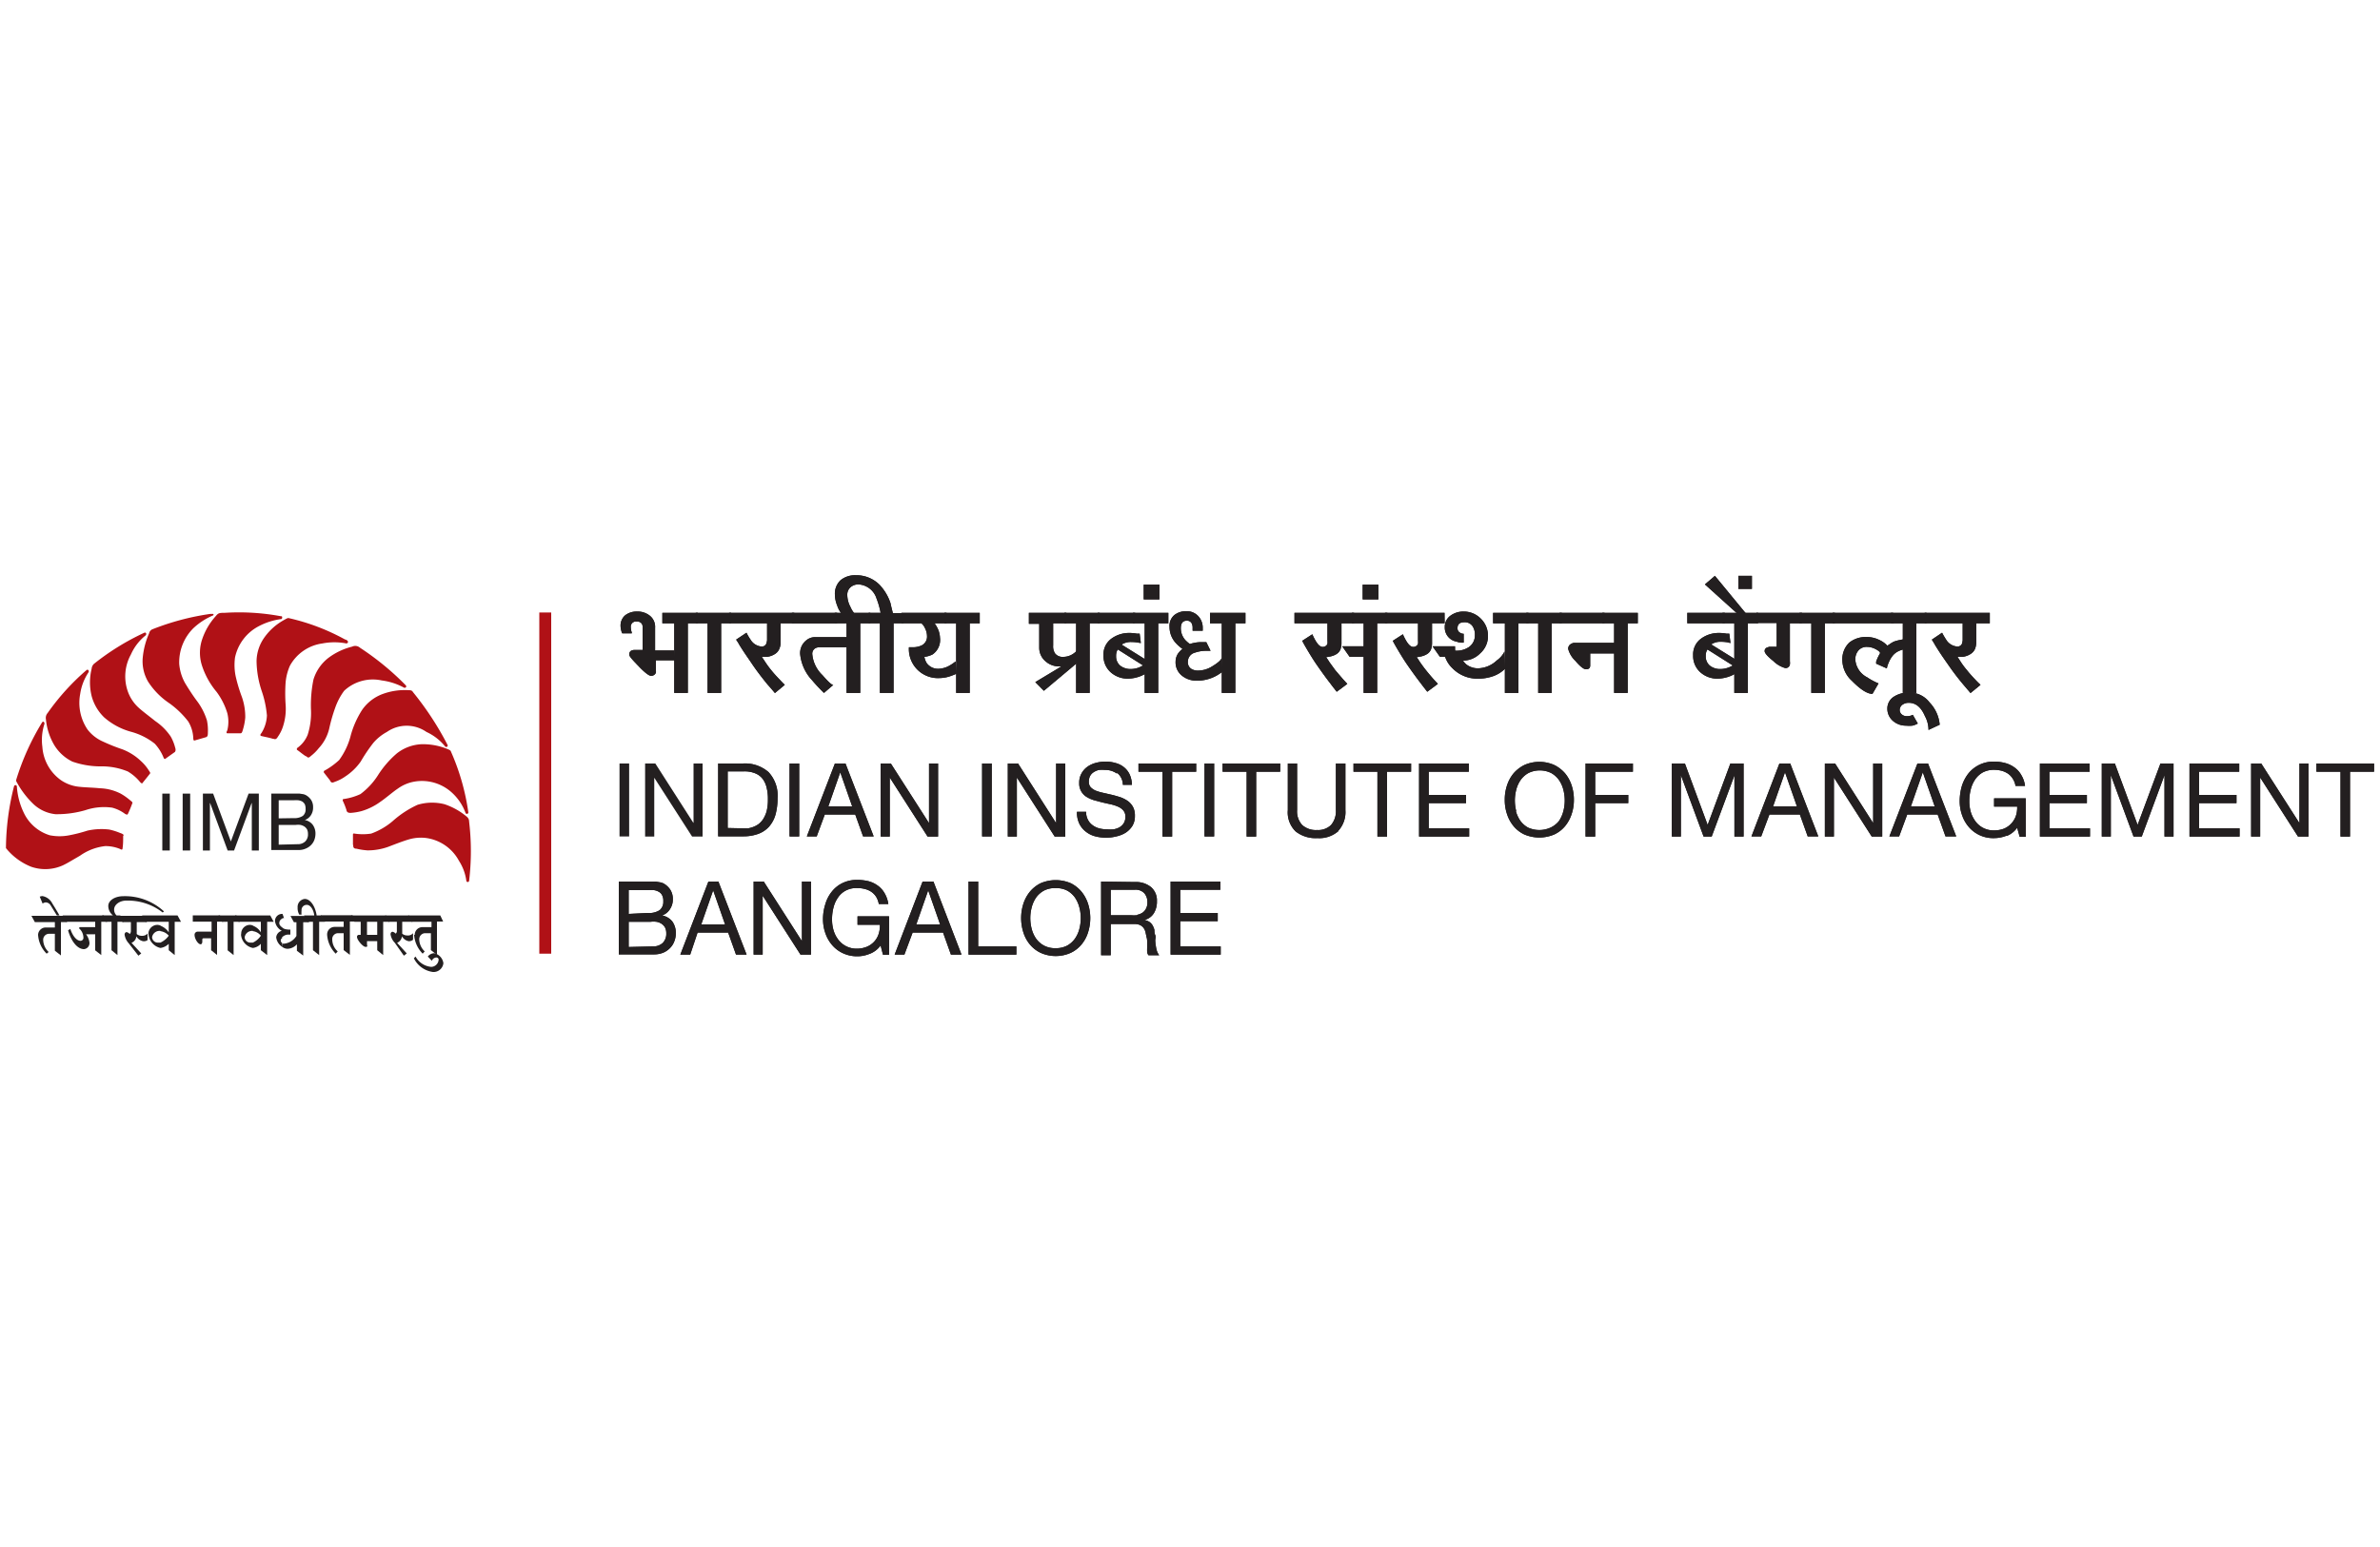 <svg id="Layer_1" data-name="Layer 1" xmlns="http://www.w3.org/2000/svg" width="200" height="130" viewBox="0 0 200 130"><defs><style>.cls-1{fill:none;stroke:#b01116;}.cls-2,.cls-3{fill:#231f20;}.cls-3,.cls-4{fill-rule:evenodd;}.cls-4{fill:#b01116;}</style></defs><line class="cls-1" x1="45.82" y1="80.14" x2="45.82" y2="51.47"/><path class="cls-2" d="M62.49,69.61h0l.34,0a2,2,0,0,0,.44-.11,1.92,1.92,0,0,0,.45-.23,1.79,1.79,0,0,0,.4-.42,2.45,2.45,0,0,0,.3-.67,3.87,3.87,0,0,0,.11-1,3.72,3.72,0,0,0-.11-1,1.94,1.94,0,0,0-.34-.74,1.48,1.48,0,0,0-.63-.46,2.37,2.37,0,0,0-.94-.16H61.15v4.76Zm-.06-5.45a3,3,0,0,1,2.15.72,2.89,2.89,0,0,1,.76,2.2,5.13,5.13,0,0,1-.17,1.37,2.63,2.63,0,0,1-.53,1,2.27,2.27,0,0,1-.91.62,3.65,3.65,0,0,1-1.3.21H60.35V64.16Z"/><rect class="cls-2" x="66.35" y="64.16" width="0.81" height="6.13"/><path class="cls-2" d="M71.61,67.76h0l-1-2.86h0l-1,2.86Zm-.56-3.6,2.37,6.13h-.89l-.66-1.84H69.31l-.68,1.84H67.8l2.36-6.13Z"/><polygon class="cls-2" points="74.86 64.16 78.05 69.14 78.07 69.14 78.07 64.16 78.83 64.16 78.83 70.3 77.95 70.3 74.79 65.37 74.77 65.37 74.77 70.3 74.01 70.3 74.01 64.16 74.86 64.16"/><rect class="cls-2" x="82.53" y="64.16" width="0.81" height="6.13"/><polygon class="cls-2" points="85.55 64.16 88.73 69.14 88.75 69.14 88.75 64.16 89.52 64.16 89.52 70.3 88.63 70.3 85.47 65.37 85.45 65.37 85.45 70.3 84.69 70.3 84.69 64.16 85.55 64.16"/><path class="cls-2" d="M93.85,65a1.66,1.66,0,0,0-1-.3,2.83,2.83,0,0,0-.5,0,1.39,1.39,0,0,0-.43.18.87.87,0,0,0-.31.32,1,1,0,0,0-.11.5.65.65,0,0,0,.16.46,1.3,1.3,0,0,0,.44.29,4.34,4.34,0,0,0,.63.18l.7.16c.25.06.48.13.71.2a2.67,2.67,0,0,1,.63.32,1.52,1.52,0,0,1,.44.5,1.54,1.54,0,0,1,.16.75,1.59,1.59,0,0,1-.21.84,1.9,1.9,0,0,1-.56.57,2.43,2.43,0,0,1-.76.31,3.59,3.59,0,0,1-1.8,0,2.09,2.09,0,0,1-.79-.39,1.91,1.91,0,0,1-.55-.67,2.19,2.19,0,0,1-.2-1h.77a1.37,1.37,0,0,0,.15.66,1.25,1.25,0,0,0,.39.46,1.62,1.62,0,0,0,.56.27,2.48,2.48,0,0,0,.66.08,2.62,2.62,0,0,0,.55,0,1.64,1.64,0,0,0,.5-.17,1.14,1.14,0,0,0,.35-.34,1,1,0,0,0,.14-.55.77.77,0,0,0-.17-.52,1.22,1.22,0,0,0-.44-.32,3.22,3.22,0,0,0-.62-.2l-.71-.16-.71-.19a2.71,2.71,0,0,1-.62-.28,1.29,1.29,0,0,1-.44-.46,1.28,1.28,0,0,1-.17-.7,1.55,1.55,0,0,1,.19-.8,1.66,1.66,0,0,1,.49-.56,2.11,2.11,0,0,1,.71-.33,3.1,3.1,0,0,1,.81-.11,2.93,2.93,0,0,1,.86.12,1.85,1.85,0,0,1,.7.35,1.72,1.72,0,0,1,.48.61,2.23,2.23,0,0,1,.19.87h-.76a1.31,1.31,0,0,0-.48-1"/><polygon class="cls-2" points="95.67 64.85 95.67 64.16 100.52 64.16 100.52 64.85 98.5 64.85 98.5 70.3 97.69 70.3 97.69 64.85 95.67 64.85"/><rect class="cls-2" x="101.22" y="64.16" width="0.81" height="6.13"/><polygon class="cls-2" points="102.74 64.85 102.74 64.16 107.58 64.16 107.58 64.85 105.56 64.85 105.56 70.3 104.76 70.3 104.76 64.85 102.74 64.85"/><path class="cls-2" d="M112.47,69.84a2.42,2.42,0,0,1-1.76.59,2.71,2.71,0,0,1-1.83-.56,2.23,2.23,0,0,1-.66-1.79V64.16H109v3.92a1.68,1.68,0,0,0,.43,1.25,1.72,1.72,0,0,0,1.25.42,1.55,1.55,0,0,0,1.17-.42,1.76,1.76,0,0,0,.41-1.25V64.16h.8v3.92a2.33,2.33,0,0,1-.62,1.76"/><polygon class="cls-2" points="113.74 64.85 113.74 64.16 118.58 64.16 118.58 64.85 116.56 64.85 116.56 70.3 115.75 70.3 115.75 64.85 113.74 64.85"/><polygon class="cls-2" points="123.43 64.16 123.43 64.85 120.06 64.85 120.06 66.8 123.2 66.8 123.2 67.49 120.06 67.49 120.06 69.61 123.46 69.61 123.46 70.3 119.25 70.3 119.25 64.16 123.43 64.16"/><path class="cls-2" d="M127.38,68.14h0a2.65,2.65,0,0,0,.37.82,2,2,0,0,0,.65.58,2.28,2.28,0,0,0,1.91,0A2,2,0,0,0,131,69a2.65,2.65,0,0,0,.37-.82,3.5,3.5,0,0,0,.12-.91,3.57,3.57,0,0,0-.12-.92,2.49,2.49,0,0,0-.37-.81,2,2,0,0,0-.65-.58,2.18,2.18,0,0,0-1.91,0,2,2,0,0,0-.65.58,2.49,2.49,0,0,0-.37.81,3.57,3.57,0,0,0-.12.92,3.5,3.5,0,0,0,.12.91M126.64,66a3.07,3.07,0,0,1,.54-1,2.9,2.9,0,0,1,.91-.71,3.1,3.1,0,0,1,2.53,0,2.9,2.9,0,0,1,.91.71,3.07,3.07,0,0,1,.54,1,3.78,3.78,0,0,1,.19,1.21,3.68,3.68,0,0,1-.19,1.2,3.07,3.07,0,0,1-.54,1,2.64,2.64,0,0,1-.91.71,3.21,3.21,0,0,1-2.53,0,2.64,2.64,0,0,1-.91-.71,3.07,3.07,0,0,1-.54-1,3.68,3.68,0,0,1-.19-1.2A3.78,3.78,0,0,1,126.64,66Z"/><polygon class="cls-2" points="137.22 64.16 137.22 64.85 134.05 64.85 134.05 66.8 136.83 66.8 136.83 67.49 134.05 67.49 134.05 70.3 133.24 70.3 133.24 64.16 137.22 64.16"/><polygon class="cls-2" points="141.59 64.16 143.5 69.32 145.41 64.16 146.52 64.16 146.52 70.3 145.75 70.3 145.75 65.19 145.74 65.19 143.84 70.3 143.16 70.3 141.27 65.19 141.25 65.19 141.25 70.3 140.49 70.3 140.49 64.16 141.59 64.16"/><path class="cls-2" d="M151,67.76h0l-1-2.86h0l-1,2.86Zm-.56-3.6,2.36,6.13h-.89l-.66-1.84h-2.56L148,70.29h-.82l2.35-6.13Z"/><polygon class="cls-2" points="154.21 64.16 157.39 69.14 157.41 69.14 157.41 64.16 158.17 64.16 158.17 70.3 157.29 70.3 154.13 65.37 154.11 65.37 154.11 70.3 153.35 70.3 153.35 64.16 154.21 64.16"/><path class="cls-2" d="M162.58,67.76h0l-1-2.86h0l-1,2.86Zm-.56-3.6,2.37,6.13h-.9l-.66-1.84h-2.56l-.68,1.84h-.82l2.36-6.13Z"/><path class="cls-2" d="M168.63,70.22a2.86,2.86,0,0,1-1.06.21,2.69,2.69,0,0,1-2.12-.93,3,3,0,0,1-.57-1,3.49,3.49,0,0,1-.2-1.16,4.5,4.5,0,0,1,.18-1.28,3.33,3.33,0,0,1,.55-1.06,2.7,2.7,0,0,1,2.16-1,3.59,3.59,0,0,1,.93.12,2.34,2.34,0,0,1,.78.37,1.93,1.93,0,0,1,.57.63,2.28,2.28,0,0,1,.32.92h-.8a1.54,1.54,0,0,0-.23-.6,1.43,1.43,0,0,0-.39-.42,1.91,1.91,0,0,0-.54-.25,2.67,2.67,0,0,0-.64-.08,2,2,0,0,0-.95.22,1.91,1.91,0,0,0-.64.59,2.66,2.66,0,0,0-.37.84,3.83,3.83,0,0,0-.12,1,3.15,3.15,0,0,0,.13.92,2.62,2.62,0,0,0,.4.78,1.88,1.88,0,0,0,1.55.74,2.24,2.24,0,0,0,.84-.15,1.78,1.78,0,0,0,.61-.43,1.83,1.83,0,0,0,.38-.63,2.26,2.26,0,0,0,.11-.79h-1.94v-.69h2.66v3.23h-.51l-.21-.76a2,2,0,0,1-.88.69"/><polygon class="cls-2" points="175.6 64.16 175.6 64.85 172.22 64.85 172.22 66.8 175.37 66.8 175.37 67.49 172.22 67.49 172.22 69.61 175.63 69.61 175.63 70.3 171.42 70.3 171.42 64.16 175.6 64.16"/><polygon class="cls-2" points="177.72 64.16 179.63 69.32 181.55 64.16 182.65 64.16 182.65 70.3 181.89 70.3 181.89 65.19 181.87 65.19 179.98 70.3 179.29 70.3 177.4 65.19 177.38 65.19 177.38 70.3 176.62 70.3 176.62 64.16 177.72 64.16"/><polygon class="cls-2" points="188.17 64.16 188.17 64.85 184.8 64.85 184.8 66.8 187.94 66.8 187.94 67.49 184.8 67.49 184.8 69.61 188.2 69.61 188.2 70.3 183.99 70.3 183.99 64.16 188.17 64.16"/><polygon class="cls-2" points="190.02 64.16 193.21 69.14 193.23 69.14 193.23 64.16 193.99 64.16 193.99 70.3 193.11 70.3 189.95 65.37 189.93 65.37 189.93 70.3 189.17 70.3 189.17 64.16 190.02 64.16"/><polygon class="cls-2" points="194.66 64.85 194.66 64.16 199.5 64.16 199.5 64.85 197.48 64.85 197.48 70.3 196.68 70.3 196.68 64.85 194.66 64.85"/><path class="cls-2" d="M54.85,79.53h0a1.17,1.17,0,0,0,.84-.29,1.08,1.08,0,0,0,.3-.81,1.06,1.06,0,0,0-.11-.5.89.89,0,0,0-.3-.31,1.11,1.11,0,0,0-.42-.16,1.94,1.94,0,0,0-.49,0H52.83v2.12Zm-.41-2.81h0a1.6,1.6,0,0,0,1-.24.91.91,0,0,0,.3-.74,1,1,0,0,0-.1-.51.66.66,0,0,0-.28-.29,1.11,1.11,0,0,0-.41-.14,4,4,0,0,0-.5,0H52.83v2Zm-.22-2.64h.42l.45,0,.41.07a1,1,0,0,1,.33.13,1.66,1.66,0,0,1,.5.49,1.43,1.43,0,0,1,.21.79,1.46,1.46,0,0,1-.24.84,1.3,1.3,0,0,1-.66.53v0a1.42,1.42,0,0,1,.86.51,1.64,1.64,0,0,1,.29,1,1.82,1.82,0,0,1-.12.65,1.56,1.56,0,0,1-.35.56,1.68,1.68,0,0,1-.57.4,2,2,0,0,1-.8.15H52V74.08Z"/><path class="cls-2" d="M60.93,77.68h0l-1-2.86h0l-1,2.86Zm-.56-3.6,2.37,6.14h-.89l-.66-1.85H58.62L58,80.22h-.83l2.36-6.14Z"/><polygon class="cls-2" points="64.18 74.08 67.37 79.06 67.39 79.06 67.39 74.08 68.15 74.08 68.15 80.22 67.27 80.22 64.11 75.3 64.09 75.3 64.09 80.22 63.33 80.22 63.33 74.08 64.18 74.08"/><path class="cls-2" d="M73.11,80.14a2.69,2.69,0,0,1-1.06.22,2.8,2.8,0,0,1-1.22-.26,2.65,2.65,0,0,1-.9-.68,3,3,0,0,1-.57-1,3.49,3.49,0,0,1-.2-1.16A4.07,4.07,0,0,1,69.35,76a3,3,0,0,1,.54-1.06,2.57,2.57,0,0,1,.9-.73,2.78,2.78,0,0,1,1.26-.27,4.08,4.08,0,0,1,.93.11,2.34,2.34,0,0,1,.78.37,2,2,0,0,1,.57.63,2.5,2.5,0,0,1,.32.92h-.8a1.78,1.78,0,0,0-.22-.6,1.46,1.46,0,0,0-.4-.42,1.65,1.65,0,0,0-.54-.24,2.25,2.25,0,0,0-.64-.08,1.88,1.88,0,0,0-1,.22,1.81,1.81,0,0,0-.64.59,2.51,2.51,0,0,0-.37.83,3.83,3.83,0,0,0-.12,1,3.1,3.1,0,0,0,.13.92,2.4,2.4,0,0,0,.4.78,1.92,1.92,0,0,0,1.55.75,2.24,2.24,0,0,0,.84-.16,1.75,1.75,0,0,0,.61-.42,1.73,1.73,0,0,0,.38-.64,2.22,2.22,0,0,0,.11-.79H72.06V77h2.65v3.23H74.2L74,79.45a2,2,0,0,1-.88.69"/><path class="cls-2" d="M79,77.68h0l-1-2.86h0l-1,2.86Zm-.56-3.6,2.36,6.14h-.89l-.66-1.85H76.69L76,80.22h-.82l2.35-6.14Z"/><polygon class="cls-2" points="82.2 74.08 82.2 79.53 85.41 79.53 85.41 80.22 81.39 80.22 81.39 74.08 82.2 74.08"/><path class="cls-2" d="M86.7,78.07h0a2.49,2.49,0,0,0,.37.81,2,2,0,0,0,.66.58,2,2,0,0,0,1,.22,2,2,0,0,0,.95-.22,2,2,0,0,0,.65-.58,2.49,2.49,0,0,0,.37-.81,3.57,3.57,0,0,0,.12-.92,3.5,3.5,0,0,0-.12-.91,2.65,2.65,0,0,0-.37-.82,2,2,0,0,0-.65-.58,2,2,0,0,0-.95-.21,2,2,0,0,0-1,.21,2,2,0,0,0-.66.58,2.65,2.65,0,0,0-.37.82,3.5,3.5,0,0,0-.12.91,3.57,3.57,0,0,0,.12.92M86,75.94a3.12,3.12,0,0,1,.54-1,2.79,2.79,0,0,1,.91-.72,3.21,3.21,0,0,1,2.53,0,2.79,2.79,0,0,1,.91.72,3.12,3.12,0,0,1,.54,1,3.95,3.95,0,0,1,0,2.42,2.93,2.93,0,0,1-.54,1,2.64,2.64,0,0,1-.91.71,3.1,3.1,0,0,1-2.53,0,2.64,2.64,0,0,1-.91-.71,2.93,2.93,0,0,1-.54-1,3.95,3.95,0,0,1,0-2.42Z"/><path class="cls-2" d="M95.58,76.87h0A1.28,1.28,0,0,0,96,76.7a.9.9,0,0,0,.3-.34,1.05,1.05,0,0,0,.12-.54,1.13,1.13,0,0,0-.26-.76,1,1,0,0,0-.82-.29h-2v2.14h1.68a3.08,3.08,0,0,0,.53,0m-.17-2.79a2,2,0,0,1,1.35.43,1.48,1.48,0,0,1,.49,1.18,1.86,1.86,0,0,1-.25,1,1.29,1.29,0,0,1-.8.58h0a1.14,1.14,0,0,1,.43.17.89.89,0,0,1,.26.29,1.58,1.58,0,0,1,.15.38c0,.13,0,.28.07.43s0,.3,0,.45a3.41,3.41,0,0,0,.05.46,2.59,2.59,0,0,0,.09.42,1.23,1.23,0,0,0,.19.36h-.9a.57.57,0,0,1-.11-.26,3.5,3.5,0,0,1,0-.37c0-.13,0-.27,0-.43s0-.3-.05-.45l-.09-.43a1,1,0,0,0-.16-.35.85.85,0,0,0-.29-.24,1.06,1.06,0,0,0-.47-.09h-2v2.62h-.81V74.08Z"/><polygon class="cls-2" points="102.55 74.08 102.55 74.77 99.18 74.77 99.18 76.72 102.33 76.72 102.33 77.41 99.18 77.41 99.18 79.53 102.58 79.53 102.58 80.22 98.37 80.22 98.37 74.08 102.55 74.08"/><path class="cls-2" d="M56.73,55.49H55.12v.92a.34.34,0,0,1,0,.11.41.41,0,0,1-.42.27c-.16,0-.51-.26-1-.77s-.82-.85-.82-1a.36.36,0,0,1,.13-.32.57.57,0,0,1,.28-.08H54v-1.9a.51.51,0,0,0-.07-.31.49.49,0,0,0-.44-.18.43.43,0,0,0-.48.49,1.16,1.16,0,0,0,.08.42l0,.08h-.8a.6.6,0,0,1-.07-.18,1.6,1.6,0,0,1-.07-.41,1.13,1.13,0,0,1,.38-.92,1.55,1.55,0,0,1,1-.32,1.63,1.63,0,0,1,1.09.36,1.19,1.19,0,0,1,.43,1v1.91h1.61Z"/><polygon class="cls-2" points="58.64 52.38 57.8 52.38 57.8 58.23 56.66 58.23 56.66 52.38 55.66 52.38 55.66 51.5 58.64 51.5 58.64 52.38"/><polygon class="cls-2" points="61.44 52.38 60.6 52.38 60.6 58.23 59.46 58.23 59.46 52.38 58.47 52.38 58.47 51.5 61.44 51.5 61.44 52.38"/><path class="cls-2" d="M66.74,52.38H65.6V54a1.35,1.35,0,0,1-.1.5.92.92,0,0,1-.35.44,1.6,1.6,0,0,1-.72.26l-.41,0,.26.39a8,8,0,0,0,.5.69c.19.24.44.52.74.83.1.11.24.26.43.44l-.83.69c-.25-.3-.46-.54-.63-.73-.48-.59-.91-1.15-1.28-1.7s-.7-1-1.09-1.64c-.06-.12-.15-.25-.26-.42l.87-.58a4.72,4.72,0,0,0,.34.58,1.18,1.18,0,0,0,.94.58.39.39,0,0,0,.39-.26,1.71,1.71,0,0,0,.06-.26V52.38H61.27V51.5h5.47Z"/><path class="cls-2" d="M66.17,51.78c.06,0,.11,0,.12.09s0,.09-.09.11-.09,0-.11-.08a.09.09,0,0,1,.08-.12"/><path class="cls-2" d="M71.19,54.39H68.81a.84.84,0,0,0-.27.07.53.53,0,0,0-.28.52,2.76,2.76,0,0,0,.85,1.75c.48.55.78.83.91.83l-.78.67a14.65,14.65,0,0,1-1-1.07,3.75,3.75,0,0,1-1-2.19,1.36,1.36,0,0,1,.49-1.14,1.15,1.15,0,0,1,.76-.29h2.75Zm-.85-2H66.55V51.5h3.79Z"/><polygon class="cls-2" points="73.13 52.38 72.29 52.38 72.29 58.23 71.14 58.23 71.14 52.38 70.15 52.38 70.15 51.5 73.13 51.5 73.13 52.38"/><path class="cls-2" d="M75.93,52.38h-.84v5.85H73.94V52.38H73V51.5h1a6.31,6.31,0,0,0-.34-1.2,1.69,1.69,0,0,0-1.52-1.19,1,1,0,0,0-.67.24.84.84,0,0,0-.27.66,2.2,2.2,0,0,0,.27,1,2,2,0,0,0,.37.58h-1.1a2.05,2.05,0,0,1-.39-.71,2.51,2.51,0,0,1-.19-.91,1.56,1.56,0,0,1,.46-1.2,1.9,1.9,0,0,1,1.3-.43,2.74,2.74,0,0,1,2,.81,4.13,4.13,0,0,1,.91,1.53c.06.29.13.56.2.84h.9Z"/><path class="cls-2" d="M80.39,56.61a4.09,4.09,0,0,1-.42.17,2.89,2.89,0,0,1-1,.2,2.44,2.44,0,0,1-2.59-2.59h.27a1.76,1.76,0,0,0,.79-.15.82.82,0,0,0,.46-.81,1.43,1.43,0,0,0-.17-.64,1.07,1.07,0,0,0-.3-.41H75.75V51.5h3.79v.88h-1a2.92,2.92,0,0,1,.22.36,2,2,0,0,1,.23.85A1.48,1.48,0,0,1,78.36,55a2.14,2.14,0,0,1-.68.2,1.56,1.56,0,0,0,.18.5,1.17,1.17,0,0,0,1,.5,2,2,0,0,0,1-.31,3.08,3.08,0,0,0,.44-.31Z"/><polygon class="cls-2" points="82.33 52.38 81.49 52.38 81.49 58.23 80.35 58.23 80.35 52.38 79.36 52.38 79.36 51.5 82.33 51.5 82.33 52.38"/><path class="cls-2" d="M90.52,55.7l-2.8,2.35L87,57.32,89.19,56H89a1.69,1.69,0,0,1-1.13-.42,1.49,1.49,0,0,1-.54-1.16v-2h-.87V51.5h3.15v.88H88.5v1.86a1.1,1.1,0,0,0,.16.67.81.81,0,0,0,.7.29,1.49,1.49,0,0,0,.84-.27,1.57,1.57,0,0,0,.32-.29Z"/><polygon class="cls-2" points="92.41 52.38 91.57 52.38 91.57 58.23 90.43 58.23 90.43 52.38 89.44 52.38 89.44 51.5 92.41 51.5 92.41 52.38"/><path class="cls-2" d="M96.06,55.92h0l-2.12-1.34a.28.28,0,0,0-.07.11,1,1,0,0,0-.08.44,1,1,0,0,0,.35.81,1.41,1.41,0,0,0,.91.28,2,2,0,0,0,.69-.14l.32-.16m.28.65h0a3.22,3.22,0,0,1-.45.23,3.06,3.06,0,0,1-1.1.23,2.14,2.14,0,0,1-1.4-.49,1.83,1.83,0,0,1-.66-1.47,1.63,1.63,0,0,1,.65-1.39,2.51,2.51,0,0,1,1.52-.49,3.24,3.24,0,0,1,.64.06l.23,0,.1.79L95.64,54a3.66,3.66,0,0,0-.57-.05,1.42,1.42,0,0,0-.61.11.37.37,0,0,0-.19.12l2.07,1.29Zm-1-4.19H92.24V51.5h3.15Z"/><polygon class="cls-2" points="98.18 52.38 97.33 52.38 97.33 58.23 96.19 58.23 96.19 52.38 95.2 52.38 95.2 51.5 98.18 51.5 98.18 52.38"/><rect class="cls-2" x="96.11" y="49.13" width="1.32" height="1.24"/><path class="cls-2" d="M102.73,56.44a3.54,3.54,0,0,1-.56.37,3.36,3.36,0,0,1-1.58.39,1.94,1.94,0,0,1-1.28-.43,1.43,1.43,0,0,1-.52-1.18,1.22,1.22,0,0,1,.28-.77,2.11,2.11,0,0,1,.3-.29,3.47,3.47,0,0,1-.54-.47,2,2,0,0,1-.55-1.38,1.18,1.18,0,0,1,.41-1,1.59,1.59,0,0,1,1-.32,1.32,1.32,0,0,1,1,.41,1.43,1.43,0,0,1,.38,1V53h-.85s0-.06,0-.11v-.11a.83.83,0,0,0-.08-.4.43.43,0,0,0-.41-.22c-.34,0-.5.21-.5.63a1.48,1.48,0,0,0,.38,1,2.88,2.88,0,0,0,.38.33,1.53,1.53,0,0,1,.24-.07,3.12,3.12,0,0,1,.74-.09h.4l.36.73h-.3a2.89,2.89,0,0,0-1,.15.79.79,0,0,0-.61.77.65.65,0,0,0,.33.62,1.08,1.08,0,0,0,.54.12,2.22,2.22,0,0,0,1.1-.31c.54-.32.83-.57.87-.76Z"/><polygon class="cls-2" points="104.66 52.38 103.81 52.38 103.81 58.23 102.67 58.23 102.67 52.38 101.68 52.38 101.68 51.5 104.66 51.5 104.66 52.38"/><path class="cls-2" d="M114.68,55.19h-1.27l-.62-.88h1.89Zm-.89-2.81h-1.06V54a1.64,1.64,0,0,1-.09.58.83.83,0,0,1-.34.39,1.59,1.59,0,0,1-.53.2l-.33.06a4.73,4.73,0,0,1,.27.4l.5.69.66.77.35.38-.89.66q-.31-.39-.51-.66c-.41-.53-.8-1.07-1.18-1.62-.27-.39-.54-.83-.83-1.32-.1-.17-.23-.39-.38-.68l.85-.55a4.89,4.89,0,0,0,.26.52c.21.36.41.54.59.54a.41.41,0,0,0,.42-.26,1.18,1.18,0,0,0,0-.26V52.38h-2.77V51.5h5Z"/><polygon class="cls-2" points="116.58 52.38 115.73 52.38 115.73 58.23 114.59 58.23 114.59 52.38 113.6 52.38 113.6 51.5 116.58 51.5 116.58 52.38"/><rect class="cls-2" x="114.51" y="49.13" width="1.32" height="1.24"/><path class="cls-2" d="M122.29,55.19H121l-.62-.88h1.89Zm-.89-2.81h-1.06V54a1.64,1.64,0,0,1-.09.58.83.83,0,0,1-.34.39,1.59,1.59,0,0,1-.53.2l-.33.06a4.73,4.73,0,0,1,.27.4q.33.47.51.69c.2.25.42.51.65.77l.35.38-.89.66q-.31-.39-.51-.66c-.41-.53-.8-1.07-1.18-1.62-.27-.39-.54-.83-.83-1.32-.1-.17-.23-.39-.38-.68l.85-.55a4.89,4.89,0,0,0,.26.52c.21.36.41.54.59.54a.41.41,0,0,0,.42-.26,1.18,1.18,0,0,0,0-.26V52.38h-2.77V51.5h5Z"/><path class="cls-2" d="M126.48,56.19a2.65,2.65,0,0,1-1.06.65,3.75,3.75,0,0,1-1.19.19,2.92,2.92,0,0,1-2.19-.89,2.32,2.32,0,0,1-.72-1.61l.31.07a4.58,4.58,0,0,0,.74.08,1.84,1.84,0,0,0,1.06-.3,1.18,1.18,0,0,0,.51-1,1.26,1.26,0,0,0-.19-.75.78.78,0,0,0-.7-.34c-.38,0-.57.16-.57.5a.41.41,0,0,0,.17.35.59.59,0,0,0,.35.12V54a1.22,1.22,0,0,1-.59-.08,1.2,1.2,0,0,1-1-1.23,1.14,1.14,0,0,1,.46-.94,1.82,1.82,0,0,1,1.13-.36,2,2,0,0,1,1.44.6,2,2,0,0,1,.6,1.46,1.92,1.92,0,0,1-.65,1.45,2,2,0,0,1-1.45.61,1.41,1.41,0,0,0,.29.33,1.58,1.58,0,0,0,1,.32,2.38,2.38,0,0,0,1.55-.66,2,2,0,0,0,.65-.76Z"/><polygon class="cls-2" points="128.44 52.38 127.6 52.38 127.6 58.23 126.46 58.23 126.46 52.38 125.47 52.38 125.47 51.5 128.44 51.5 128.44 52.38"/><polygon class="cls-2" points="131.24 52.38 130.4 52.38 130.4 58.23 129.26 58.23 129.26 52.38 128.26 52.38 128.26 51.5 131.24 51.5 131.24 52.38"/><path class="cls-2" d="M135.69,54.91h-2.06v1a.36.36,0,0,1-.07.24.37.37,0,0,1-.29.09c-.19,0-.49-.24-.89-.71a2.15,2.15,0,0,1-.6-1,.45.45,0,0,1,.24-.42.77.77,0,0,1,.23-.09h3.44Zm-.86-2.53h-3.77V51.5h3.77Z"/><polygon class="cls-2" points="137.63 52.38 136.78 52.38 136.78 58.23 135.64 58.23 135.64 52.38 134.65 52.38 134.65 51.5 137.63 51.5 137.63 52.38"/><path class="cls-2" d="M145.61,55.92h0l-2.12-1.34a.28.28,0,0,0-.07.11,1,1,0,0,0-.08.44,1,1,0,0,0,.35.81,1.39,1.39,0,0,0,.91.28,2,2,0,0,0,.69-.14,2.36,2.36,0,0,0,.32-.16m.28.65h0a3.22,3.22,0,0,1-.45.23,3.06,3.06,0,0,1-1.1.23,2.14,2.14,0,0,1-1.4-.49,1.83,1.83,0,0,1-.66-1.47,1.63,1.63,0,0,1,.65-1.39,2.51,2.51,0,0,1,1.52-.49,3.24,3.24,0,0,1,.64.06l.23,0,.1.79-.23-.06a3.66,3.66,0,0,0-.57-.05,1.42,1.42,0,0,0-.61.11.44.44,0,0,0-.2.12l2.08,1.29Zm-.95-4.19h-3.15V51.5h3.15Z"/><polygon class="cls-2" points="147.73 52.38 146.88 52.38 146.88 58.23 145.74 58.23 145.74 52.38 144.75 52.38 144.75 51.5 147.73 51.5 147.73 52.38"/><path class="cls-2" d="M147.22,49.49h-1.14v-1.1h1.14Zm-.49,2.08H146l-2.73-2.46.84-.72Z"/><path class="cls-2" d="M151.41,52.38h-1v3.19a1,1,0,0,1,0,.28.36.36,0,0,1-.39.29,2.34,2.34,0,0,1-1-.59c-.49-.39-.73-.67-.73-.83a.3.3,0,0,1,.19-.3l.2-.07h.62v-2h-1.7V51.5h3.83Z"/><polygon class="cls-2" points="154.19 52.38 153.35 52.38 153.35 58.23 152.21 58.23 152.21 52.38 151.22 52.38 151.22 51.5 154.19 51.5 154.19 52.38"/><path class="cls-2" d="M160,54.57h0a1.82,1.82,0,0,0-.54.19,1.4,1.4,0,0,0-.44.38,2.45,2.45,0,0,0-.33.6,1.65,1.65,0,0,0-.13.43l-.9-.4c0-.09,0-.15,0-.18l.11-.28.14-.28.08-.14c0-.11-.16-.23-.39-.35a1.59,1.59,0,0,0-.71-.18.91.91,0,0,0-.71.29,1.14,1.14,0,0,0-.27.8,1.82,1.82,0,0,0,1,1.47,5.16,5.16,0,0,0,.95.51l-.51.88q-.65,0-1.74-1.11a2.38,2.38,0,0,1-.79-1.69A1.94,1.94,0,0,1,155.4,54a2.22,2.22,0,0,1,1.45-.47,2.38,2.38,0,0,1,1.08.25,2.1,2.1,0,0,1,.67.48l.24-.16a2,2,0,0,1,.33-.19,3.49,3.49,0,0,1,.49-.13l.3-.06Zm-.86-2.19H154V51.5h5.08Z"/><polygon class="cls-2" points="161.89 52.38 161.04 52.38 161.04 58.23 159.9 58.23 159.9 52.38 158.91 52.38 158.91 51.5 161.89 51.5 161.89 52.38"/><path class="cls-2" d="M163,60.9l-.94.44a2.45,2.45,0,0,0-.3-1.16c-.32-.75-.77-1.12-1.36-1.12a.9.9,0,0,0-.53.16.54.54,0,0,0-.23.43.48.48,0,0,0,.18.39.61.61,0,0,0,.42.14,1,1,0,0,0,.5-.11l.42.73a1.69,1.69,0,0,1-.45.18,3,3,0,0,1-.55,0,1.65,1.65,0,0,1-1.1-.41,1.35,1.35,0,0,1-.46-1,1.18,1.18,0,0,1,.51-1,2.25,2.25,0,0,1,1.35-.37,2.1,2.1,0,0,1,1.69.83A3.09,3.09,0,0,1,163,60.9"/><path class="cls-2" d="M167.21,52.38h-1.14V54a1.56,1.56,0,0,1-.09.5.94.94,0,0,1-.36.44,1.6,1.6,0,0,1-.72.26l-.4,0,.25.39a6.2,6.2,0,0,0,.51.69c.19.24.43.52.73.83.1.11.25.26.44.44l-.84.69-.62-.73a21.24,21.24,0,0,1-1.29-1.7c-.34-.48-.7-1-1.09-1.64-.06-.12-.15-.25-.25-.42l.86-.58a6.51,6.51,0,0,0,.34.58,1.19,1.19,0,0,0,.94.58.4.4,0,0,0,.4-.26,2,2,0,0,0,.05-.26V52.38h-3.19V51.5h5.47Z"/><path class="cls-2" d="M166.64,51.78c.07,0,.11,0,.13.09s0,.09-.1.11-.09,0-.11-.08a.09.09,0,0,1,.08-.12"/><rect class="cls-2" x="52.06" y="64.16" width="0.81" height="6.13"/><polygon class="cls-2" points="55.07 64.16 58.26 69.14 58.28 69.14 58.28 64.16 59.04 64.16 59.04 70.3 58.16 70.3 54.99 65.37 54.98 65.37 54.98 70.3 54.21 70.3 54.21 64.16 55.07 64.16"/><path class="cls-2" d="M62.49,69.61h0l.34,0a2,2,0,0,0,.44-.11,1.92,1.92,0,0,0,.45-.23,1.79,1.79,0,0,0,.4-.42,2.45,2.45,0,0,0,.3-.67,3.87,3.87,0,0,0,.11-1,3.72,3.72,0,0,0-.11-1,1.94,1.94,0,0,0-.34-.74,1.48,1.48,0,0,0-.63-.46,2.37,2.37,0,0,0-.94-.16H61.15v4.76Zm-.06-5.45a3,3,0,0,1,2.15.72,2.89,2.89,0,0,1,.76,2.2,5.13,5.13,0,0,1-.17,1.37,2.63,2.63,0,0,1-.53,1,2.27,2.27,0,0,1-.91.62,3.65,3.65,0,0,1-1.3.21H60.35V64.16Z"/><rect class="cls-2" x="66.35" y="64.16" width="0.81" height="6.13"/><path class="cls-2" d="M71.61,67.76h0l-1-2.86h0l-1,2.86Zm-.56-3.6,2.37,6.13h-.89l-.66-1.84H69.31l-.68,1.84H67.8l2.36-6.13Z"/><polygon class="cls-2" points="74.86 64.16 78.05 69.14 78.07 69.14 78.07 64.16 78.83 64.16 78.83 70.3 77.95 70.3 74.79 65.37 74.77 65.37 74.77 70.3 74.01 70.3 74.01 64.16 74.86 64.16"/><rect class="cls-2" x="82.53" y="64.16" width="0.81" height="6.13"/><polygon class="cls-2" points="85.55 64.16 88.73 69.14 88.75 69.14 88.75 64.16 89.52 64.16 89.52 70.3 88.63 70.3 85.47 65.37 85.45 65.37 85.45 70.3 84.69 70.3 84.69 64.16 85.55 64.16"/><path class="cls-2" d="M93.85,65a1.66,1.66,0,0,0-1-.3,2.83,2.83,0,0,0-.5,0,1.39,1.39,0,0,0-.43.18.87.87,0,0,0-.31.32,1,1,0,0,0-.11.5.65.65,0,0,0,.16.46,1.3,1.3,0,0,0,.44.29,4.34,4.34,0,0,0,.63.18l.7.16c.25.06.48.13.71.2a2.67,2.67,0,0,1,.63.32,1.52,1.52,0,0,1,.44.5,1.54,1.54,0,0,1,.16.75,1.59,1.59,0,0,1-.21.84,1.9,1.9,0,0,1-.56.57,2.43,2.43,0,0,1-.76.31,3.59,3.59,0,0,1-1.8,0,2.09,2.09,0,0,1-.79-.39,1.91,1.91,0,0,1-.55-.67,2.19,2.19,0,0,1-.2-1h.77a1.37,1.37,0,0,0,.15.66,1.25,1.25,0,0,0,.39.46,1.62,1.62,0,0,0,.56.27,2.48,2.48,0,0,0,.66.08,2.62,2.62,0,0,0,.55,0,1.64,1.64,0,0,0,.5-.17,1.14,1.14,0,0,0,.35-.34,1,1,0,0,0,.14-.55.77.77,0,0,0-.17-.52,1.22,1.22,0,0,0-.44-.32,3.22,3.22,0,0,0-.62-.2l-.71-.16-.71-.19a2.71,2.71,0,0,1-.62-.28,1.29,1.29,0,0,1-.44-.46,1.28,1.28,0,0,1-.17-.7,1.55,1.55,0,0,1,.19-.8,1.66,1.66,0,0,1,.49-.56,2.11,2.11,0,0,1,.71-.33,3.1,3.1,0,0,1,.81-.11,2.93,2.93,0,0,1,.86.12,1.85,1.85,0,0,1,.7.35,1.72,1.72,0,0,1,.48.61,2.23,2.23,0,0,1,.19.87h-.76a1.31,1.31,0,0,0-.48-1"/><polygon class="cls-2" points="95.67 64.85 95.67 64.16 100.52 64.16 100.52 64.85 98.5 64.85 98.5 70.3 97.69 70.3 97.69 64.85 95.67 64.85"/><rect class="cls-2" x="101.22" y="64.16" width="0.81" height="6.13"/><polygon class="cls-2" points="102.74 64.85 102.74 64.16 107.58 64.16 107.58 64.85 105.56 64.85 105.56 70.3 104.76 70.3 104.76 64.85 102.74 64.85"/><path class="cls-2" d="M112.47,69.84a2.42,2.42,0,0,1-1.76.59,2.71,2.71,0,0,1-1.83-.56,2.23,2.23,0,0,1-.66-1.79V64.16H109v3.92a1.68,1.68,0,0,0,.43,1.25,1.72,1.72,0,0,0,1.25.42,1.55,1.55,0,0,0,1.17-.42,1.76,1.76,0,0,0,.41-1.25V64.16h.8v3.92a2.33,2.33,0,0,1-.62,1.76"/><polygon class="cls-2" points="113.74 64.85 113.74 64.16 118.58 64.16 118.58 64.85 116.56 64.85 116.56 70.3 115.75 70.3 115.75 64.85 113.74 64.85"/><polygon class="cls-2" points="123.43 64.16 123.43 64.85 120.06 64.85 120.06 66.8 123.2 66.8 123.2 67.49 120.06 67.49 120.06 69.61 123.46 69.61 123.46 70.3 119.25 70.3 119.25 64.16 123.43 64.16"/><path class="cls-2" d="M127.38,68.14h0a2.65,2.65,0,0,0,.37.82,2,2,0,0,0,.65.58,2.28,2.28,0,0,0,1.91,0A2,2,0,0,0,131,69a2.65,2.65,0,0,0,.37-.82,3.5,3.5,0,0,0,.12-.91,3.57,3.57,0,0,0-.12-.92,2.49,2.49,0,0,0-.37-.81,2,2,0,0,0-.65-.58,2.18,2.18,0,0,0-1.91,0,2,2,0,0,0-.65.58,2.49,2.49,0,0,0-.37.81,3.57,3.57,0,0,0-.12.92,3.5,3.5,0,0,0,.12.91M126.64,66a3.07,3.07,0,0,1,.54-1,2.9,2.9,0,0,1,.91-.71,3.1,3.1,0,0,1,2.53,0,2.9,2.9,0,0,1,.91.71,3.07,3.07,0,0,1,.54,1,3.78,3.78,0,0,1,.19,1.21,3.68,3.68,0,0,1-.19,1.2,3.07,3.07,0,0,1-.54,1,2.64,2.64,0,0,1-.91.71,3.21,3.21,0,0,1-2.53,0,2.64,2.64,0,0,1-.91-.71,3.07,3.07,0,0,1-.54-1,3.68,3.68,0,0,1-.19-1.2A3.78,3.78,0,0,1,126.64,66Z"/><polygon class="cls-2" points="137.22 64.16 137.22 64.85 134.05 64.85 134.05 66.8 136.83 66.8 136.83 67.49 134.05 67.49 134.05 70.3 133.24 70.3 133.24 64.16 137.22 64.16"/><polygon class="cls-2" points="141.59 64.16 143.5 69.32 145.41 64.16 146.52 64.16 146.52 70.3 145.75 70.3 145.75 65.19 145.74 65.19 143.84 70.3 143.16 70.3 141.27 65.19 141.25 65.19 141.25 70.3 140.49 70.3 140.49 64.16 141.59 64.16"/><path class="cls-2" d="M151,67.76h0l-1-2.86h0l-1,2.86Zm-.56-3.6,2.36,6.13h-.89l-.66-1.84h-2.56L148,70.29h-.82l2.35-6.13Z"/><polygon class="cls-2" points="154.21 64.16 157.39 69.14 157.41 69.14 157.41 64.16 158.17 64.16 158.17 70.3 157.29 70.3 154.13 65.37 154.11 65.37 154.11 70.3 153.35 70.3 153.35 64.16 154.21 64.16"/><path class="cls-2" d="M162.58,67.76h0l-1-2.86h0l-1,2.86Zm-.56-3.6,2.37,6.13h-.9l-.66-1.84h-2.56l-.68,1.84h-.82l2.36-6.13Z"/><path class="cls-2" d="M168.63,70.22a2.86,2.86,0,0,1-1.06.21,2.69,2.69,0,0,1-2.12-.93,3,3,0,0,1-.57-1,3.49,3.49,0,0,1-.2-1.16,4.5,4.5,0,0,1,.18-1.28,3.33,3.33,0,0,1,.55-1.06,2.7,2.7,0,0,1,2.16-1,3.59,3.59,0,0,1,.93.12,2.34,2.34,0,0,1,.78.37,1.93,1.93,0,0,1,.57.63,2.28,2.28,0,0,1,.32.92h-.8a1.54,1.54,0,0,0-.23-.6,1.43,1.43,0,0,0-.39-.42,1.91,1.91,0,0,0-.54-.25,2.67,2.67,0,0,0-.64-.08,2,2,0,0,0-.95.22,1.91,1.91,0,0,0-.64.59,2.66,2.66,0,0,0-.37.84,3.83,3.83,0,0,0-.12,1,3.15,3.15,0,0,0,.13.92,2.62,2.62,0,0,0,.4.78,1.88,1.88,0,0,0,1.55.74,2.24,2.24,0,0,0,.84-.15,1.78,1.78,0,0,0,.61-.43,1.83,1.83,0,0,0,.38-.63,2.26,2.26,0,0,0,.11-.79h-1.94v-.69h2.66v3.23h-.51l-.21-.76a2,2,0,0,1-.88.69"/><polygon class="cls-2" points="175.6 64.16 175.6 64.85 172.22 64.85 172.22 66.8 175.37 66.8 175.37 67.49 172.22 67.49 172.22 69.61 175.63 69.61 175.63 70.3 171.42 70.3 171.42 64.16 175.6 64.16"/><polygon class="cls-2" points="177.72 64.16 179.63 69.32 181.55 64.16 182.65 64.16 182.65 70.3 181.89 70.3 181.89 65.19 181.87 65.19 179.98 70.3 179.29 70.3 177.4 65.19 177.38 65.19 177.38 70.3 176.62 70.3 176.62 64.16 177.72 64.16"/><polygon class="cls-2" points="188.17 64.16 188.17 64.85 184.8 64.85 184.8 66.8 187.94 66.8 187.94 67.49 184.8 67.49 184.8 69.61 188.2 69.61 188.2 70.3 183.99 70.3 183.99 64.16 188.17 64.16"/><polygon class="cls-2" points="190.02 64.16 193.21 69.14 193.23 69.14 193.23 64.16 193.99 64.16 193.99 70.3 193.11 70.3 189.95 65.37 189.93 65.37 189.93 70.3 189.17 70.3 189.17 64.16 190.02 64.16"/><polygon class="cls-2" points="194.66 64.85 194.66 64.16 199.5 64.16 199.5 64.85 197.48 64.85 197.48 70.3 196.68 70.3 196.68 64.85 194.66 64.85"/><path class="cls-2" d="M54.85,79.53h0a1.17,1.17,0,0,0,.84-.29,1.08,1.08,0,0,0,.3-.81,1.06,1.06,0,0,0-.11-.5.89.89,0,0,0-.3-.31,1.11,1.11,0,0,0-.42-.16,1.94,1.94,0,0,0-.49,0H52.83v2.12Zm-.41-2.81h0a1.6,1.6,0,0,0,1-.24.91.91,0,0,0,.3-.74,1,1,0,0,0-.1-.51.66.66,0,0,0-.28-.29,1.11,1.11,0,0,0-.41-.14,4,4,0,0,0-.5,0H52.83v2Zm-.22-2.64h.42l.45,0,.41.07a1,1,0,0,1,.33.13,1.66,1.66,0,0,1,.5.49,1.43,1.43,0,0,1,.21.79,1.46,1.46,0,0,1-.24.84,1.3,1.3,0,0,1-.66.53v0a1.42,1.42,0,0,1,.86.51,1.64,1.64,0,0,1,.29,1,1.82,1.82,0,0,1-.12.65,1.56,1.56,0,0,1-.35.56,1.68,1.68,0,0,1-.57.4,2,2,0,0,1-.8.15H52V74.08Z"/><path class="cls-2" d="M60.93,77.68h0l-1-2.86h0l-1,2.86Zm-.56-3.6,2.37,6.14h-.89l-.66-1.85H58.62L58,80.22h-.83l2.36-6.14Z"/><polygon class="cls-2" points="64.18 74.08 67.37 79.06 67.39 79.06 67.39 74.08 68.15 74.08 68.15 80.22 67.27 80.22 64.11 75.3 64.09 75.3 64.09 80.22 63.33 80.22 63.33 74.08 64.18 74.08"/><path class="cls-2" d="M73.11,80.14a2.69,2.69,0,0,1-1.06.22,2.8,2.8,0,0,1-1.22-.26,2.65,2.65,0,0,1-.9-.68,3,3,0,0,1-.57-1,3.49,3.49,0,0,1-.2-1.16A4.07,4.07,0,0,1,69.35,76a3,3,0,0,1,.54-1.06,2.57,2.57,0,0,1,.9-.73,2.78,2.78,0,0,1,1.26-.27,4.08,4.08,0,0,1,.93.11,2.34,2.34,0,0,1,.78.37,2,2,0,0,1,.57.63,2.5,2.5,0,0,1,.32.92h-.8a1.78,1.78,0,0,0-.22-.6,1.46,1.46,0,0,0-.4-.42,1.65,1.65,0,0,0-.54-.24,2.25,2.25,0,0,0-.64-.08,1.88,1.88,0,0,0-1,.22,1.81,1.81,0,0,0-.64.59,2.51,2.51,0,0,0-.37.83,3.83,3.83,0,0,0-.12,1,3.1,3.1,0,0,0,.13.92,2.4,2.4,0,0,0,.4.78,1.92,1.92,0,0,0,1.55.75,2.24,2.24,0,0,0,.84-.16,1.75,1.75,0,0,0,.61-.42,1.73,1.73,0,0,0,.38-.64,2.22,2.22,0,0,0,.11-.79H72.06V77h2.65v3.23H74.2L74,79.45a2,2,0,0,1-.88.69"/><path class="cls-2" d="M79,77.68h0l-1-2.86h0l-1,2.86Zm-.56-3.6,2.36,6.14h-.89l-.66-1.85H76.69L76,80.22h-.82l2.35-6.14Z"/><polygon class="cls-2" points="82.2 74.08 82.2 79.53 85.41 79.53 85.41 80.22 81.39 80.22 81.39 74.08 82.2 74.08"/><path class="cls-2" d="M86.7,78.07h0a2.49,2.49,0,0,0,.37.81,2,2,0,0,0,.66.58,2,2,0,0,0,1,.22,2,2,0,0,0,.95-.22,2,2,0,0,0,.65-.58,2.49,2.49,0,0,0,.37-.81,3.57,3.57,0,0,0,.12-.92,3.5,3.5,0,0,0-.12-.91,2.65,2.65,0,0,0-.37-.82,2,2,0,0,0-.65-.58,2,2,0,0,0-.95-.21,2,2,0,0,0-1,.21,2,2,0,0,0-.66.58,2.65,2.65,0,0,0-.37.82,3.5,3.5,0,0,0-.12.91,3.57,3.57,0,0,0,.12.92M86,75.94a3.12,3.12,0,0,1,.54-1,2.79,2.79,0,0,1,.91-.72,3.21,3.21,0,0,1,2.53,0,2.79,2.79,0,0,1,.91.72,3.12,3.12,0,0,1,.54,1,3.95,3.95,0,0,1,0,2.42,2.93,2.93,0,0,1-.54,1,2.64,2.64,0,0,1-.91.71,3.1,3.1,0,0,1-2.53,0,2.64,2.64,0,0,1-.91-.71,2.93,2.93,0,0,1-.54-1,3.95,3.95,0,0,1,0-2.42Z"/><path class="cls-2" d="M95.58,76.87h0A1.28,1.28,0,0,0,96,76.7a.9.9,0,0,0,.3-.34,1.05,1.05,0,0,0,.12-.54,1.13,1.13,0,0,0-.26-.76,1,1,0,0,0-.82-.29h-2v2.14h1.68a3.08,3.08,0,0,0,.53,0m-.17-2.79a2,2,0,0,1,1.35.43,1.48,1.48,0,0,1,.49,1.18,1.86,1.86,0,0,1-.25,1,1.29,1.29,0,0,1-.8.58h0a1.14,1.14,0,0,1,.43.17.89.89,0,0,1,.26.29,1.58,1.58,0,0,1,.15.38c0,.13,0,.28.07.43s0,.3,0,.45a3.41,3.41,0,0,0,.05.46,2.59,2.59,0,0,0,.09.42,1.23,1.23,0,0,0,.19.36h-.9a.57.57,0,0,1-.11-.26,3.5,3.5,0,0,1,0-.37c0-.13,0-.27,0-.43s0-.3-.05-.45l-.09-.43a1,1,0,0,0-.16-.35.85.85,0,0,0-.29-.24,1.06,1.06,0,0,0-.47-.09h-2v2.62h-.81V74.08Z"/><polygon class="cls-2" points="102.55 74.08 102.55 74.77 99.18 74.77 99.18 76.72 102.33 76.72 102.33 77.41 99.18 77.41 99.18 79.53 102.58 79.53 102.58 80.22 98.37 80.22 98.37 74.08 102.55 74.08"/><path class="cls-2" d="M56.73,55.49H55.12v.92a.34.34,0,0,1,0,.11.41.41,0,0,1-.42.27c-.16,0-.51-.26-1-.77s-.82-.85-.82-1a.36.36,0,0,1,.13-.32.57.57,0,0,1,.28-.08H54v-1.9a.51.51,0,0,0-.07-.31.49.49,0,0,0-.44-.18.43.43,0,0,0-.48.49,1.16,1.16,0,0,0,.08.42l0,.08h-.8a.6.6,0,0,1-.07-.18,1.6,1.6,0,0,1-.07-.41,1.13,1.13,0,0,1,.38-.92,1.55,1.55,0,0,1,1-.32,1.63,1.63,0,0,1,1.09.36,1.19,1.19,0,0,1,.43,1v1.91h1.61Z"/><polygon class="cls-2" points="58.64 52.38 57.8 52.38 57.8 58.23 56.66 58.23 56.66 52.38 55.66 52.38 55.66 51.5 58.64 51.5 58.64 52.38"/><polygon class="cls-2" points="61.44 52.38 60.6 52.38 60.6 58.23 59.46 58.23 59.46 52.38 58.47 52.38 58.47 51.5 61.44 51.5 61.44 52.38"/><path class="cls-2" d="M66.74,52.38H65.6V54a1.35,1.35,0,0,1-.1.5.92.92,0,0,1-.35.44,1.6,1.6,0,0,1-.72.26l-.41,0,.26.39a8,8,0,0,0,.5.69c.19.24.44.52.74.83.1.11.24.26.43.44l-.83.69c-.25-.3-.46-.54-.63-.73-.48-.59-.91-1.15-1.28-1.7s-.7-1-1.09-1.64c-.06-.12-.15-.25-.26-.42l.87-.58a4.72,4.72,0,0,0,.34.58,1.18,1.18,0,0,0,.94.58.39.39,0,0,0,.39-.26,1.71,1.71,0,0,0,.06-.26V52.38H61.27V51.5h5.47Z"/><path class="cls-2" d="M66.17,51.78c.06,0,.11,0,.12.09s0,.09-.09.11-.09,0-.11-.08a.09.09,0,0,1,.08-.12"/><path class="cls-2" d="M71.19,54.39H68.81a.84.84,0,0,0-.27.07.53.53,0,0,0-.28.52,2.76,2.76,0,0,0,.85,1.75c.48.55.78.83.91.83l-.78.67a14.65,14.65,0,0,1-1-1.07,3.75,3.75,0,0,1-1-2.19,1.36,1.36,0,0,1,.49-1.14,1.15,1.15,0,0,1,.76-.29h2.75Zm-.85-2H66.55V51.5h3.79Z"/><polygon class="cls-2" points="73.13 52.38 72.29 52.38 72.29 58.23 71.14 58.23 71.14 52.38 70.15 52.38 70.15 51.5 73.13 51.5 73.13 52.38"/><path class="cls-2" d="M75.93,52.38h-.84v5.85H73.94V52.38H73V51.5h1a6.31,6.31,0,0,0-.34-1.2,1.69,1.69,0,0,0-1.52-1.19,1,1,0,0,0-.67.24.84.84,0,0,0-.27.66,2.2,2.2,0,0,0,.27,1,2,2,0,0,0,.37.58h-1.1a2.05,2.05,0,0,1-.39-.71,2.51,2.51,0,0,1-.19-.91,1.56,1.56,0,0,1,.46-1.2,1.9,1.9,0,0,1,1.3-.43,2.74,2.74,0,0,1,2,.81,4.13,4.13,0,0,1,.91,1.53c.06.29.13.56.2.84h.9Z"/><path class="cls-2" d="M80.39,56.61a4.09,4.09,0,0,1-.42.17,2.89,2.89,0,0,1-1,.2,2.44,2.44,0,0,1-2.59-2.59h.27a1.76,1.76,0,0,0,.79-.15.82.82,0,0,0,.46-.81,1.43,1.43,0,0,0-.17-.64,1.07,1.07,0,0,0-.3-.41H75.75V51.5h3.79v.88h-1a2.92,2.92,0,0,1,.22.36,2,2,0,0,1,.23.85A1.48,1.48,0,0,1,78.36,55a2.14,2.14,0,0,1-.68.2,1.56,1.56,0,0,0,.18.5,1.17,1.17,0,0,0,1,.5,2,2,0,0,0,1-.31,3.08,3.08,0,0,0,.44-.31Z"/><polygon class="cls-2" points="82.33 52.38 81.49 52.38 81.49 58.23 80.35 58.23 80.35 52.38 79.36 52.38 79.36 51.5 82.33 51.5 82.33 52.38"/><path class="cls-2" d="M90.52,55.7l-2.8,2.35L87,57.32,89.19,56H89a1.69,1.69,0,0,1-1.13-.42,1.49,1.49,0,0,1-.54-1.16v-2h-.87V51.5h3.15v.88H88.5v1.86a1.1,1.1,0,0,0,.16.67.81.81,0,0,0,.7.29,1.49,1.49,0,0,0,.84-.27,1.57,1.57,0,0,0,.32-.29Z"/><polygon class="cls-2" points="92.41 52.38 91.57 52.38 91.57 58.23 90.43 58.23 90.43 52.38 89.44 52.38 89.44 51.5 92.41 51.5 92.41 52.38"/><path class="cls-2" d="M96.06,55.92h0l-2.12-1.34a.28.28,0,0,0-.07.11,1,1,0,0,0-.08.44,1,1,0,0,0,.35.81,1.41,1.41,0,0,0,.91.28,2,2,0,0,0,.69-.14l.32-.16m.28.65h0a3.22,3.22,0,0,1-.45.23,3.06,3.06,0,0,1-1.1.23,2.14,2.14,0,0,1-1.4-.49,1.83,1.83,0,0,1-.66-1.47,1.63,1.63,0,0,1,.65-1.39,2.51,2.51,0,0,1,1.52-.49,3.24,3.24,0,0,1,.64.06l.23,0,.1.79L95.64,54a3.66,3.66,0,0,0-.57-.05,1.42,1.42,0,0,0-.61.11.37.37,0,0,0-.19.12l2.07,1.29Zm-1-4.19H92.24V51.5h3.15Z"/><polygon class="cls-2" points="98.18 52.38 97.33 52.38 97.33 58.23 96.19 58.23 96.19 52.38 95.2 52.38 95.2 51.5 98.18 51.5 98.18 52.38"/><rect class="cls-2" x="96.11" y="49.13" width="1.32" height="1.24"/><path class="cls-2" d="M102.73,56.44a3.54,3.54,0,0,1-.56.37,3.36,3.36,0,0,1-1.58.39,1.94,1.94,0,0,1-1.28-.43,1.43,1.43,0,0,1-.52-1.18,1.22,1.22,0,0,1,.28-.77,2.11,2.11,0,0,1,.3-.29,3.47,3.47,0,0,1-.54-.47,2,2,0,0,1-.55-1.38,1.18,1.18,0,0,1,.41-1,1.59,1.59,0,0,1,1-.32,1.32,1.32,0,0,1,1,.41,1.43,1.43,0,0,1,.38,1V53h-.85s0-.06,0-.11v-.11a.83.83,0,0,0-.08-.4.43.43,0,0,0-.41-.22c-.34,0-.5.21-.5.63a1.48,1.48,0,0,0,.38,1,2.88,2.88,0,0,0,.38.33,1.53,1.53,0,0,1,.24-.07,3.12,3.12,0,0,1,.74-.09h.4l.36.73h-.3a2.89,2.89,0,0,0-1,.15.79.79,0,0,0-.61.77.65.65,0,0,0,.33.62,1.08,1.08,0,0,0,.54.12,2.22,2.22,0,0,0,1.1-.31c.54-.32.83-.57.87-.76Z"/><polygon class="cls-2" points="104.66 52.38 103.81 52.38 103.81 58.23 102.67 58.23 102.67 52.38 101.68 52.38 101.68 51.5 104.66 51.5 104.66 52.38"/><path class="cls-2" d="M114.68,55.19h-1.27l-.62-.88h1.89Zm-.89-2.81h-1.06V54a1.64,1.64,0,0,1-.09.58.83.83,0,0,1-.34.39,1.59,1.59,0,0,1-.53.2l-.33.06a4.73,4.73,0,0,1,.27.4l.5.69.66.77.35.38-.89.66q-.31-.39-.51-.66c-.41-.53-.8-1.07-1.18-1.62-.27-.39-.54-.83-.83-1.32-.1-.17-.23-.39-.38-.68l.85-.55a4.89,4.89,0,0,0,.26.52c.21.36.41.54.59.54a.41.41,0,0,0,.42-.26,1.18,1.18,0,0,0,0-.26V52.38h-2.77V51.5h5Z"/><polygon class="cls-2" points="116.58 52.38 115.73 52.38 115.73 58.23 114.59 58.23 114.59 52.38 113.6 52.38 113.6 51.5 116.58 51.5 116.58 52.38"/><rect class="cls-2" x="114.51" y="49.13" width="1.32" height="1.24"/><path class="cls-2" d="M122.29,55.19H121l-.62-.88h1.89Zm-.89-2.81h-1.06V54a1.64,1.64,0,0,1-.09.58.83.83,0,0,1-.34.39,1.59,1.59,0,0,1-.53.2l-.33.06a4.73,4.73,0,0,1,.27.4q.33.47.51.69c.2.25.42.51.65.77l.35.38-.89.66q-.31-.39-.51-.66c-.41-.53-.8-1.07-1.18-1.62-.27-.39-.54-.83-.83-1.32-.1-.17-.23-.39-.38-.68l.85-.55a4.89,4.89,0,0,0,.26.52c.21.36.41.54.59.54a.41.41,0,0,0,.42-.26,1.18,1.18,0,0,0,0-.26V52.38h-2.77V51.5h5Z"/><path class="cls-2" d="M126.48,56.19a2.65,2.65,0,0,1-1.06.65,3.75,3.75,0,0,1-1.19.19,2.92,2.92,0,0,1-2.19-.89,2.32,2.32,0,0,1-.72-1.61l.31.07a4.58,4.58,0,0,0,.74.08,1.84,1.84,0,0,0,1.06-.3,1.18,1.18,0,0,0,.51-1,1.26,1.26,0,0,0-.19-.75.78.78,0,0,0-.7-.34c-.38,0-.57.16-.57.5a.41.41,0,0,0,.17.35.59.59,0,0,0,.35.12V54a1.22,1.22,0,0,1-.59-.08,1.2,1.2,0,0,1-1-1.23,1.14,1.14,0,0,1,.46-.94,1.82,1.82,0,0,1,1.13-.36,2,2,0,0,1,1.44.6,2,2,0,0,1,.6,1.46,1.92,1.92,0,0,1-.65,1.45,2,2,0,0,1-1.45.61,1.41,1.41,0,0,0,.29.33,1.58,1.58,0,0,0,1,.32,2.38,2.38,0,0,0,1.55-.66,2,2,0,0,0,.65-.76Z"/><polygon class="cls-2" points="128.44 52.38 127.6 52.38 127.6 58.23 126.46 58.23 126.46 52.38 125.47 52.38 125.47 51.5 128.44 51.5 128.44 52.38"/><polygon class="cls-2" points="131.24 52.38 130.4 52.38 130.4 58.23 129.26 58.23 129.26 52.38 128.26 52.38 128.26 51.5 131.24 51.5 131.24 52.38"/><path class="cls-2" d="M135.69,54.91h-2.06v1a.36.36,0,0,1-.07.24.37.37,0,0,1-.29.09c-.19,0-.49-.24-.89-.71a2.15,2.15,0,0,1-.6-1,.45.45,0,0,1,.24-.42.77.77,0,0,1,.23-.09h3.44Zm-.86-2.53h-3.77V51.5h3.77Z"/><polygon class="cls-2" points="137.63 52.38 136.78 52.38 136.78 58.23 135.64 58.23 135.64 52.38 134.65 52.38 134.65 51.5 137.63 51.5 137.63 52.38"/><path class="cls-2" d="M145.61,55.92h0l-2.12-1.34a.28.28,0,0,0-.07.11,1,1,0,0,0-.08.44,1,1,0,0,0,.35.81,1.39,1.39,0,0,0,.91.28,2,2,0,0,0,.69-.14,2.36,2.36,0,0,0,.32-.16m.28.65h0a3.22,3.22,0,0,1-.45.23,3.06,3.06,0,0,1-1.1.23,2.14,2.14,0,0,1-1.4-.49,1.83,1.83,0,0,1-.66-1.47,1.63,1.63,0,0,1,.65-1.39,2.51,2.51,0,0,1,1.52-.49,3.24,3.24,0,0,1,.64.06l.23,0,.1.79-.23-.06a3.66,3.66,0,0,0-.57-.05,1.42,1.42,0,0,0-.61.11.44.44,0,0,0-.2.12l2.08,1.29Zm-.95-4.19h-3.15V51.5h3.15Z"/><polygon class="cls-2" points="147.73 52.38 146.88 52.38 146.88 58.23 145.74 58.23 145.74 52.38 144.75 52.38 144.75 51.5 147.73 51.5 147.73 52.38"/><path class="cls-2" d="M147.22,49.49h-1.14v-1.1h1.14Zm-.49,2.08H146l-2.73-2.46.84-.72Z"/><path class="cls-2" d="M151.41,52.38h-1v3.19a1,1,0,0,1,0,.28.36.36,0,0,1-.39.29,2.34,2.34,0,0,1-1-.59c-.49-.39-.73-.67-.73-.83a.3.3,0,0,1,.19-.3l.2-.07h.62v-2h-1.7V51.5h3.83Z"/><polygon class="cls-2" points="154.19 52.38 153.35 52.38 153.35 58.23 152.21 58.23 152.21 52.38 151.22 52.38 151.22 51.5 154.19 51.5 154.19 52.38"/><path class="cls-2" d="M160,54.57h0a1.82,1.82,0,0,0-.54.19,1.4,1.4,0,0,0-.44.38,2.45,2.45,0,0,0-.33.6,1.65,1.65,0,0,0-.13.43l-.9-.4c0-.09,0-.15,0-.18l.11-.28.14-.28.08-.14c0-.11-.16-.23-.39-.35a1.59,1.59,0,0,0-.71-.18.91.91,0,0,0-.71.29,1.14,1.14,0,0,0-.27.8,1.82,1.82,0,0,0,1,1.47,5.16,5.16,0,0,0,.95.51l-.51.88q-.65,0-1.74-1.11a2.38,2.38,0,0,1-.79-1.69A1.94,1.94,0,0,1,155.4,54a2.22,2.22,0,0,1,1.45-.47,2.38,2.38,0,0,1,1.08.25,2.1,2.1,0,0,1,.67.48l.24-.16a2,2,0,0,1,.33-.19,3.49,3.49,0,0,1,.49-.13l.3-.06Zm-.86-2.19H154V51.5h5.08Z"/><polygon class="cls-2" points="161.89 52.38 161.04 52.38 161.04 58.23 159.9 58.23 159.9 52.38 158.91 52.38 158.91 51.5 161.89 51.5 161.89 52.38"/><path class="cls-2" d="M163,60.9l-.94.44a2.45,2.45,0,0,0-.3-1.16c-.32-.75-.77-1.12-1.36-1.12a.9.9,0,0,0-.53.16.54.54,0,0,0-.23.43.48.48,0,0,0,.18.39.61.61,0,0,0,.42.14,1,1,0,0,0,.5-.11l.42.73a1.69,1.69,0,0,1-.45.18,3,3,0,0,1-.55,0,1.65,1.65,0,0,1-1.1-.41,1.35,1.35,0,0,1-.46-1,1.18,1.18,0,0,1,.51-1,2.25,2.25,0,0,1,1.35-.37,2.1,2.1,0,0,1,1.69.83A3.09,3.09,0,0,1,163,60.9"/><path class="cls-2" d="M167.21,52.38h-1.14V54a1.56,1.56,0,0,1-.09.5.94.94,0,0,1-.36.44,1.6,1.6,0,0,1-.72.26l-.4,0,.25.39a6.2,6.2,0,0,0,.51.69c.19.24.43.52.73.83.1.11.25.26.44.44l-.84.69-.62-.73a21.24,21.24,0,0,1-1.29-1.7c-.34-.48-.7-1-1.09-1.64-.06-.12-.15-.25-.25-.42l.86-.58a6.51,6.51,0,0,0,.34.58,1.19,1.19,0,0,0,.94.58.4.4,0,0,0,.4-.26,2,2,0,0,0,.05-.26V52.38h-3.19V51.5h5.47Z"/><path class="cls-2" d="M166.64,51.78c.07,0,.11,0,.13.09s0,.09-.1.11-.09,0-.11-.08a.09.09,0,0,1,.08-.12"/><path class="cls-3" d="M3.2,78.56a2.44,2.44,0,0,0,.72,1.58L4.09,80a1.43,1.43,0,0,1-.46-1,.5.5,0,0,1,.46-.53h.52v1.42l.51.4v-2.8h.52l-.28-.53H2.64l.29.53H4.61v.45H3.82a.64.64,0,0,0-.62.65"/><path class="cls-3" d="M4.78,76.93H5c-.19-.33-.39-.67-.6-1a1.15,1.15,0,0,0-.84-.63.79.79,0,0,0-.22.05l.24.58a.53.53,0,0,1,.26-.1.51.51,0,0,1,.41.24Z"/><path class="cls-3" d="M5.72,78.18c.29,1,.82,1.58,1.34,1.58a.51.51,0,0,0,.46-.53,1.42,1.42,0,0,0-.29-.72H8v1.35l.51.4v-2.8H9l-.28-.53H5.26l.29.53H8v.45H6.7L6.63,78a1.06,1.06,0,0,1,.38.78.25.25,0,0,1-.24.28c-.33,0-.67-.41-.86-1Z"/><path class="cls-3" d="M8.87,77.46h.5v2.39l.5.41v-2.8h.53l-.29-.53H9.8a.66.66,0,0,1-.21-.5c0-.41.48-.77,1.08-.75a4.73,4.73,0,0,1,3,1l.11-.09a4.82,4.82,0,0,0-3.41-1.28c-.72,0-1.27.36-1.27.82a1,1,0,0,0,.39.79H8.58Z"/><path class="cls-3" d="M11.63,80.31l.24-.19-.82-.89a.66.66,0,0,0,.41-.55.84.84,0,0,0,.55.41A.52.52,0,0,0,12.4,79v-.55a.61.61,0,0,1-.48.19.64.64,0,0,1-.43-.15v-1h.86l-.29-.53H10l.29.53H11v.74a.35.35,0,0,1-.1.26.47.47,0,0,0-.26-.16c-.1,0-.17.09-.17.21a1.37,1.37,0,0,0,.34.72Z"/><path class="cls-3" d="M13.48,76.93H11.94l.29.53h1.25Zm-1,1.58h0a1.29,1.29,0,0,0,1,1.15v-.45l-.19,0a.48.48,0,0,1-.51-.45.63.63,0,0,1,.7-.53v-.46a1,1,0,0,0-.24-.05A.76.76,0,0,0,12.47,78.51Zm1,1.15a1.2,1.2,0,0,0,.7-.35v.54l.5.41v-2.8h.53l-.29-.53H13.48v.53h.7v.89a1.47,1.47,0,0,0-.7-.56v.46a1.09,1.09,0,0,1,.7.38,1.75,1.75,0,0,1-.7.58Z"/><path class="cls-3" d="M16.35,78.56c0,.34.31.82.53.79.05,0,.12-.09.12-.21V79c0-.07,0-.15.1-.15h.64v1l.5.4v-2.8h.53l-.29-.53H16.2l0,.53h1.58v.84H16.59a.26.26,0,0,0-.24.26"/><polygon class="cls-3" points="18.65 77.46 19.13 77.46 19.13 79.57 19.13 79.86 19.63 80.26 19.63 79.57 19.63 77.46 20.15 77.46 19.87 76.93 18.36 76.93 18.65 77.46"/><path class="cls-3" d="M21.25,76.93h-1.5l.29.53h1.21Zm-1,1.58h0a1.25,1.25,0,0,0,1,1.15v-.45l-.21,0a.47.47,0,0,1-.48-.45.63.63,0,0,1,.69-.53v-.46a1,1,0,0,0-.24-.05A.74.74,0,0,0,20.27,78.51Zm1,1.15a1.07,1.07,0,0,0,.67-.35v.54l.53.41v-2.8H23l-.29-.53H21.25v.53h.67v.89a1.29,1.29,0,0,0-.67-.56v.46a1,1,0,0,1,.67.38,1.62,1.62,0,0,1-.67.58Z"/><path class="cls-3" d="M23.69,78.78h0a.76.76,0,0,1,.46-.24l.25,0,0-.42c-.54,0-.64-.15-.64-.15-.19-.13-.29-.26-.29-.38a.41.41,0,0,1,.26-.4v-.39h-.05a.59.59,0,0,0-.57.62,1.1,1.1,0,0,0,.57.8.62.62,0,0,0-.47.55,1.12,1.12,0,0,0,.52.81v-.33a.24.24,0,0,1-.14-.22.25.25,0,0,1,.14-.21m.14-1.66h0a.25.25,0,0,0-.14,0v-.39Zm-.14,2.42a.75.75,0,0,0,.43.15,1.1,1.1,0,0,0,.79-.38v.55l.53.4v-2.8h.5l-.29-.53H24.41l.29.53h.21v1.15a1.38,1.38,0,0,1-1.05.65.21.21,0,0,1-.17-.05Z"/><path class="cls-3" d="M25.82,77.46h.48v2.39l.52.41v-2.8h.5L27,76.93h-.39c-.12-.79-.54-1.39-1-1.39a.67.67,0,0,0-.6.72,1.11,1.11,0,0,0,.14.6h.19a1.79,1.79,0,0,1,0-.36.43.43,0,0,1,.45-.46c.28,0,.55.36.62.89h-.86Z"/><path class="cls-3" d="M27.49,78.56a2.49,2.49,0,0,0,.72,1.58l.17-.19a1.35,1.35,0,0,1-.46-1,.49.49,0,0,1,.46-.53h.5v1.42l.52.4v-2.8h.5l-.28-.53H26.94l.29.53h1.65v.45h-.77a.63.63,0,0,0-.62.65"/><path class="cls-3" d="M30,78.73h0c0,.26.5.84.72.84s.12-.1.12-.22v-.26h.43v-.53h-.43v-1.1h.43v-.53H29.5l.28.53h.53v1.1h-.17a.16.16,0,0,0-.14.17m1.27.36h.43v.76l.5.41v-2.8h.52l-.28-.53H31.27v.53h.43v1.1h-.43Z"/><path class="cls-3" d="M33.94,80.31l.24-.19-.81-.89a.68.68,0,0,0,.41-.55.82.82,0,0,0,.55.41.51.51,0,0,0,.38-.12v-.55a.55.55,0,0,1-.48.19.64.64,0,0,1-.43-.15v-1h.86l-.29-.53h-2l.28.53h.7v.74a.29.29,0,0,1-.1.26.47.47,0,0,0-.26-.16c-.1,0-.17.09-.17.21a1.29,1.29,0,0,0,.36.72Z"/><path class="cls-3" d="M34.8,78.56a2.49,2.49,0,0,0,.72,1.58l.17-.19a1.43,1.43,0,0,1-.46-1,.51.51,0,0,1,.46-.53h.52v1.42l.51.4v-2.8h.52L37,76.93h-2.7l.29.53h1.67v.45h-.76a.65.65,0,0,0-.65.65"/><path class="cls-3" d="M36.38,81.68a.83.83,0,0,0,.88-.74,1,1,0,0,0-.78-.84.74.74,0,0,0-.53.28l.34.36a.43.43,0,0,1,.38-.28.19.19,0,0,1,.19.17.64.64,0,0,1-.62.62,1.66,1.66,0,0,1-1.32-.87l-.14.15a2.1,2.1,0,0,0,1.6,1.15"/><rect class="cls-2" x="13.64" y="66.69" width="0.63" height="4.78"/><rect class="cls-2" x="15.35" y="66.69" width="0.63" height="4.78"/><polygon class="cls-2" points="17.91 66.69 19.4 70.71 20.89 66.69 21.75 66.69 21.75 71.47 21.16 71.47 21.16 67.49 21.14 67.49 19.67 71.47 19.13 71.47 17.66 67.49 17.64 67.49 17.64 71.47 17.05 71.47 17.05 66.69 17.91 66.69"/><path class="cls-2" d="M25,70.94h0a.9.9,0,0,0,.65-.23.82.82,0,0,0,.23-.63.87.87,0,0,0-.08-.39.76.76,0,0,0-.23-.24,1,1,0,0,0-.33-.13,1.58,1.58,0,0,0-.38,0H23.42v1.66Zm-.32-2.19h0a1.28,1.28,0,0,0,.77-.19.69.69,0,0,0,.23-.58.9.9,0,0,0-.07-.4.69.69,0,0,0-.22-.23,1.09,1.09,0,0,0-.32-.1,2.42,2.42,0,0,0-.39,0H23.42v1.52Zm-.17-2.06h.32l.35,0,.32.05a.89.89,0,0,1,.26.11,1.28,1.28,0,0,1,.39.38,1.09,1.09,0,0,1,.16.61,1.16,1.16,0,0,1-.18.66,1,1,0,0,1-.52.41v0a1.07,1.07,0,0,1,.67.4,1.24,1.24,0,0,1,.23.75,1.52,1.52,0,0,1-.09.51,1.22,1.22,0,0,1-.28.44,1.31,1.31,0,0,1-.45.3,1.44,1.44,0,0,1-.61.12H22.8V66.69Z"/><path class="cls-4" d="M20.19,61.62H19.1c-.11,0-.05-.17,0-.24a3,3,0,0,0,0-1.46,5.86,5.86,0,0,0-.9-1.78,6.6,6.6,0,0,1-1.25-2.28A3.51,3.51,0,0,1,17,53.69a5.5,5.5,0,0,1,1.11-1.89c.21-.25.26-.31.74-.3a19.18,19.18,0,0,1,4.73.28c.08,0,.14,0,.13.12a.13.13,0,0,1-.06.12,5.62,5.62,0,0,0-1.9.6,3.86,3.86,0,0,0-2,2.63,4.69,4.69,0,0,0,.05,1.56,13,13,0,0,0,.52,1.74,5.05,5.05,0,0,1,.29,1.74,4.74,4.74,0,0,1-.19,1c-.08.3-.13.32-.19.33"/><path class="cls-4" d="M17.34,61.94l-1,.29c-.11,0-.09-.15-.1-.22a2.92,2.92,0,0,0-.42-1.38,7.55,7.55,0,0,0-1.57-1.52,6.3,6.3,0,0,1-1.8-1.82A3.38,3.38,0,0,1,12,55.22a6.56,6.56,0,0,1,.53-2,.46.46,0,0,1,.28-.34,21.42,21.42,0,0,1,4.86-1.29c.16,0,.23,0,.25,0a.09.09,0,0,1,0,.12,5.6,5.6,0,0,0-1.67,1.08,4.05,4.05,0,0,0-1.19,3,4,4,0,0,0,.48,1.59c.25.42.66,1.06,1,1.51a5.34,5.34,0,0,1,.85,1.65,4.1,4.1,0,0,1,.08,1c0,.31-.05.35-.1.37"/><path class="cls-4" d="M14.74,63.16l-.87.62c-.1,0-.13-.13-.16-.2A3.78,3.78,0,0,0,13,62.49a5.53,5.53,0,0,0-2-1,5.69,5.69,0,0,1-2.25-1.21A3.88,3.88,0,0,1,7.7,58.49a4.79,4.79,0,0,1,0-2.29.65.65,0,0,1,.19-.41,20.69,20.69,0,0,1,4.24-2.62c.15-.06.21.13.1.23A4.27,4.27,0,0,0,11,55a3.81,3.81,0,0,0-.26,3.1,3.37,3.37,0,0,0,.91,1.37c.36.33,1,.8,1.39,1.12a4.83,4.83,0,0,1,1.31,1.31,3.76,3.76,0,0,1,.36.89c.1.29,0,.35,0,.39"/><path class="cls-4" d="M12.61,65c-.23.3-.48.6-.66.83-.09,0-.16-.09-.21-.15a3.86,3.86,0,0,0-1-.85,5.68,5.68,0,0,0-2.17-.43A7.15,7.15,0,0,1,6.08,64a3.68,3.68,0,0,1-1.51-1.37,5.2,5.2,0,0,1-.71-2.18A.62.62,0,0,1,4,59.92a19.66,19.66,0,0,1,3.27-3.61c.13-.1.25.07.16.2a4.43,4.43,0,0,0-.69,1.8,4,4,0,0,0,.62,3,3.31,3.31,0,0,0,1.28,1,15.75,15.75,0,0,0,1.65.66,4.69,4.69,0,0,1,1.57,1,3.62,3.62,0,0,1,.61.72c.17.25.17.26.14.31"/><path class="cls-4" d="M11.13,67.47a9.77,9.77,0,0,1-.39.94c-.09.1-.14,0-.21,0a3.09,3.09,0,0,0-1.11-.54,4.89,4.89,0,0,0-2.24.21,8.62,8.62,0,0,1-2.51.34,3.18,3.18,0,0,1-1.87-.86,7.54,7.54,0,0,1-1.38-1.81.38.38,0,0,1-.07-.18,21,21,0,0,1,2.19-4.87c.09-.13.23,0,.19.15a4.34,4.34,0,0,0-.17,1.91,3.74,3.74,0,0,0,1.52,2.77,3.25,3.25,0,0,0,1.53.58c.48.06,1.23.07,1.77.13a4.14,4.14,0,0,1,1.76.45,4.86,4.86,0,0,1,.76.53c.24.19.24.21.23.27"/><path class="cls-4" d="M10.35,70.24c0,.38,0,.74-.06,1.11,0,.05-.12.06-.18,0a3.21,3.21,0,0,0-1.26-.25,4.54,4.54,0,0,0-2.13.81c-1.14.66-1,.59-1.42.8a3.6,3.6,0,0,1-2.67.13A5.17,5.17,0,0,1,.5,71.27a21.6,21.6,0,0,1,.68-5.2c.05-.15.26-.11.24.07A6,6,0,0,0,2,68.3a3.57,3.57,0,0,0,2.18,1.89,4.23,4.23,0,0,0,1.65,0,12.61,12.61,0,0,0,1.52-.39,5.44,5.44,0,0,1,1.83-.09,5.2,5.2,0,0,1,.92.29c.28.09.29.17.29.19"/><path class="cls-4" d="M22.92,62.08c-.36-.11-.68-.16-1-.24-.09-.08,0-.18.05-.24a3,3,0,0,0,.46-1.48,8.6,8.6,0,0,0-.42-2,8.22,8.22,0,0,1-.45-2.57,3.51,3.51,0,0,1,.67-2,4.92,4.92,0,0,1,1.64-1.45c.23-.13.32-.19.43-.15A18,18,0,0,1,29,53.74c.08,0,.27.11.24.23a.14.14,0,0,1-.14.1,5.27,5.27,0,0,0-2,0,3.68,3.68,0,0,0-2.74,1.88A4.4,4.4,0,0,0,24,57.37,13.35,13.35,0,0,0,24,59.18a4.78,4.78,0,0,1-.23,1.9,3.09,3.09,0,0,1-.42.83c-.16.29-.3.19-.39.17"/><path class="cls-4" d="M25.71,63.56c-.32-.21-.5-.38-.74-.54-.07-.09,0-.11,0-.16a2.48,2.48,0,0,0,.89-1.13,6,6,0,0,0,.27-2.14,10.74,10.74,0,0,1,.21-2.48,3.64,3.64,0,0,1,1.25-1.82,5.54,5.54,0,0,1,2-.95.6.6,0,0,1,.66.09,23.1,23.1,0,0,1,3.85,3.16c.12.16-.08.24-.14.2a5.35,5.35,0,0,0-1.88-.61,3.53,3.53,0,0,0-3.16.87,5.37,5.37,0,0,0-.75,1.42,13.86,13.86,0,0,0-.51,1.78,3.66,3.66,0,0,1-.88,1.63,3.82,3.82,0,0,1-.67.66c-.23.23-.3.06-.38,0"/><path class="cls-4" d="M27.74,65.59l-.53-.68c0-.11,0-.12.06-.15a6.27,6.27,0,0,0,1.23-.89,6,6,0,0,0,.94-1.94,7.73,7.73,0,0,1,1-2.29,3.64,3.64,0,0,1,1.77-1.34A5.41,5.41,0,0,1,34.36,58c.26,0,.29.08.36.18a25.51,25.51,0,0,1,2.88,4.4.12.12,0,0,1-.2.14,4.33,4.33,0,0,0-1.56-1.21,2.91,2.91,0,0,0-3.33,0,4,4,0,0,0-1.14.92A14,14,0,0,0,30.31,64,4.8,4.8,0,0,1,29,65.26a3.38,3.38,0,0,1-.87.44c-.29.14-.33,0-.4-.11"/><path class="cls-4" d="M29.12,68.09a5.93,5.93,0,0,0-.32-.81c0-.11,0-.13.11-.14a4.93,4.93,0,0,0,1.38-.41,6,6,0,0,0,1.45-1.55,8.2,8.2,0,0,1,1.61-1.87,3.62,3.62,0,0,1,2.06-.77,5.43,5.43,0,0,1,2.16.39c.24.1.3.13.33.24a19.18,19.18,0,0,1,1.45,5.06.12.12,0,0,1-.23.08A4.3,4.3,0,0,0,38,66.63a3.73,3.73,0,0,0-3.22-.94,3.37,3.37,0,0,0-1.35.58c-.41.27-1,.79-1.47,1.11a5.15,5.15,0,0,1-1.58.78,4.8,4.8,0,0,1-.91.15c-.32,0-.32-.14-.36-.22"/><path class="cls-4" d="M29.66,71c0-.4,0-.58,0-.86,0-.1.06-.11.13-.09a4.66,4.66,0,0,0,1.4,0A5.81,5.81,0,0,0,33,69a8.34,8.34,0,0,1,2.09-1.37,4.24,4.24,0,0,1,2.26-.05,5.69,5.69,0,0,1,1.91,1.08.5.5,0,0,1,.16.37,21.08,21.08,0,0,1,0,5,.12.12,0,0,1-.12.09.12.12,0,0,1-.11-.09,4.09,4.09,0,0,0-.62-1.69,3.7,3.7,0,0,0-2.76-1.92,3.57,3.57,0,0,0-1.49.13c-.46.13-1.22.43-1.72.62a5.1,5.1,0,0,1-1.72.29,5.42,5.42,0,0,1-.92-.14c-.32,0-.27-.23-.28-.32"/></svg>